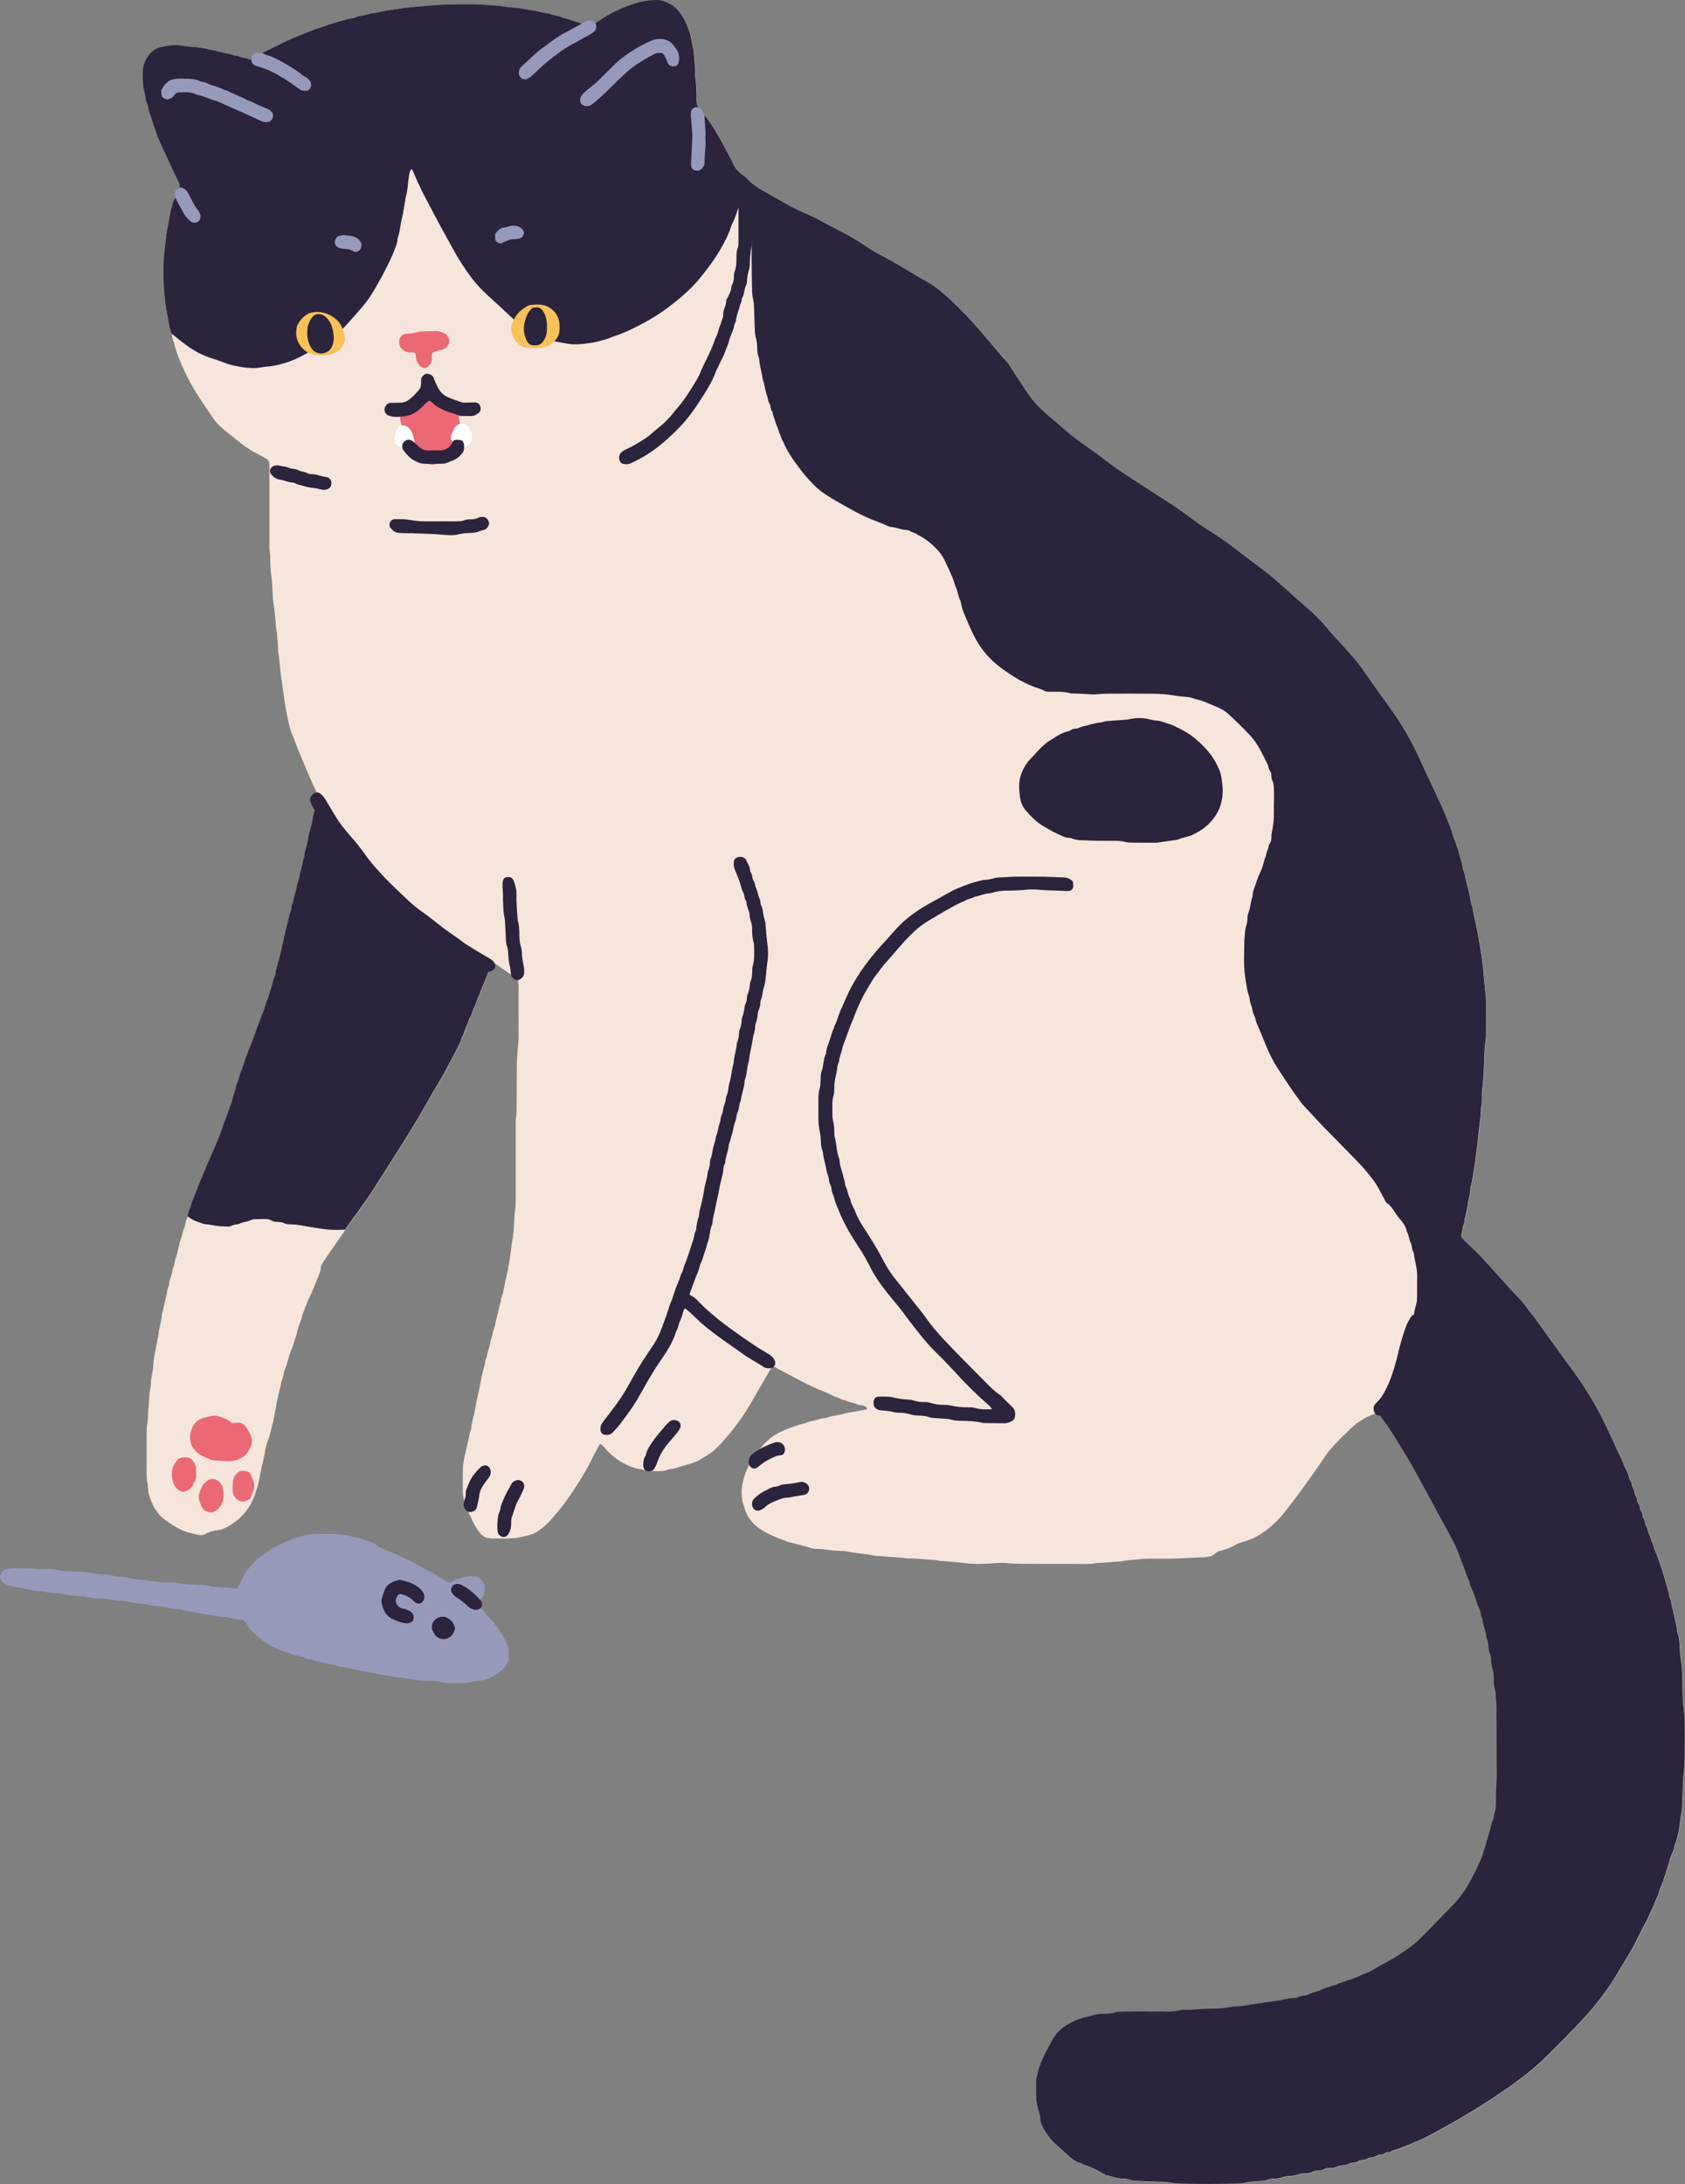<?xml version="1.0" encoding="UTF-8"?><svg id="_レイヤー_2" xmlns="http://www.w3.org/2000/svg" width="26mm" height="33.688mm" viewBox="0 0 73.701 95.492"><rect x="0" y="0" width="73.701" height="95.492" fill="#808080" stroke="none"/><defs><style>.cls-1{fill:#9699ba;}.cls-2{fill:#2c233d;}.cls-3{fill:#fff;}.cls-4{fill:#f6e5db;}.cls-5{fill:#f9c158;}.cls-6{fill:#eb6875;}</style></defs><g id="_レイヤー_1-2"><path class="cls-1" d="M19.93,73.587c.28.002.533.003.781-.072.072-.022.153-.015.229-.024.444-.054.817-.248,1.119-.576.124-.135.195-.293.192-.48-.001-.085,0-.169,0-.254,0-.07-.011-.138-.037-.204-.12-.3-.277-.578-.47-.84-.229-.311-.484-.595-.765-.859-.129-.121-.128-.133-.021-.262.054-.065.098-.137.148-.205.084-.114.094-.236.1-.37.007-.16-.047-.282-.16-.389-.07-.066-.146-.107-.242-.122-.226-.037-.449-.009-.66.063-.127.043-.266.066-.376.166-.068.063-.165.032-.238-.017-.128-.085-.258-.165-.391-.242-.258-.15-.518-.297-.782-.438-.262-.14-.529-.272-.796-.399-.22-.105-.443-.208-.675-.29-.134-.047-.271-.099-.385-.199-.079-.07-.168-.137-.284-.144-.157-.104-.355-.097-.516-.191-.013-.008-.029-.015-.043-.015-.22.003-.416-.11-.63-.13-.207-.019-.415-.026-.623-.028-.277-.002-.554-.011-.831.018-.13.014-.262.019-.379.087-.02.011-.043.02-.065.022-.226.023-.419.135-.626.214-.194.074-.377.165-.557.266-.149.083-.274.198-.416.288-.171.109-.315.244-.455.386-.24.244-.432.518-.558.837-.017.042-.046.079-.069.119-.098.166-.098.164-.284.133-.076-.013-.153-.017-.23-.022-.2-.013-.399-.025-.599-.038-.031-.002-.062-.005-.091-.015-.2-.07-.409-.061-.616-.073-.291-.017-.583-.027-.873-.077-.158-.028-.322-.026-.483-.028-.27-.004-.538-.027-.802-.08-.129-.026-.258-.041-.389-.045-.099-.003-.201-.013-.296-.04-.217-.061-.44-.072-.661-.098-.046-.006-.096.003-.137-.013-.28-.108-.581-.055-.867-.115-.075-.016-.151-.025-.227-.037-.053-.009-.106-.023-.159-.026-.284-.016-.568-.031-.853-.044-.1-.004-.2-.002-.298-.031-.149-.044-.302-.054-.457-.055-.2,0-.403.014-.6-.01-.308-.038-.615-.025-.923-.028-.092,0-.183.016-.275.025-.157.015-.244.12-.309.248-.029.057-.031.122-.004.18.064.138.162.246.316.278.114.023.223.062.335.086.232.05.467.083.699.14.148.036.305.032.459.046.038.004.079.003.114.015.17.059.346.069.523.079.154.009.307.026.455.071.051.016.106.02.159.024.192.016.383.029.575.044.031.002.062.004.091.013.201.065.408.068.617.073.2.004.399.018.594.075.08.023.167.027.251.031.224.009.444.028.661.094.079.024.167.026.251.029.155.004.308.024.456.066.105.03.211.044.319.044.148,0,.291.021.432.067.118.039.239.057.364.057.069,0,.142-.002.206.02.184.062.372.09.565.105.083.007.166.034.246.058.089.027.178.049.272.048.132-.002.261.023.386.061.104.032.21.049.318.049.171,0,.338.023.499.081.104.037.211.043.319.041.111-.002.191.044.251.135.038.057.088.108.122.167.109.191.274.334.439.47.26.215.545.395.861.524.219.09.447.155.668.237.187.069.395.066.569.176.036.023.089.018.135.026.084.013.167.027.244.067.062.033.13.047.2.051.023.001.048-.001.069.006.233.081.48.101.716.17.037.011.073.035.11.035.273-.002.522.117.789.154.242.033.477.115.726.116.186.084.392.075.584.123.278.069.561.089.843.12.092.01.181.032.272.05.127.026.259.035.389.042.2.012.4.016.6.025.038.002.078.003.114.015.246.082.5.078.729.071"/><path class="cls-2" d="M16.683,70.019c.05.321.165.614.492.771.173.083.354.143.544.179.107.02.197-.014.288-.057.019-.009.037-.028.049-.047.08-.126.033-.333-.095-.405-.107-.06-.211-.124-.34-.13-.107-.005-.182-.084-.246-.159-.1-.117-.074-.34.044-.442.051-.044.114-.039.175-.023.174.047.327.131.46.252.034.031.066.066.102.094.134.106.315.057.378-.103.042-.107.037-.215-.021-.312-.043-.072-.097-.141-.16-.195-.227-.195-.503-.289-.788-.358-.037-.009-.078-.015-.114-.007-.27.061-.518.158-.63.441-.048.121-.084.248-.121.373-.011.036-.01.076-.017.127"/><path class="cls-2" d="M21.079,70.131c.006-.065-.02-.126-.071-.179-.198-.204-.394-.408-.643-.554-.1-.059-.193-.125-.31-.144-.141-.023-.266.048-.313.177-.023.061-.017.118.011.178.048.103.13.177.22.23.182.105.334.244.486.385.075.07.158.119.257.147.071.02.135.016.202-.009.12-.044.158-.096.161-.231"/><path class="cls-2" d="M19.36,70.683c-.219,0-.416.157-.462.37-.003.015-.003.031-.006.046-.025.143.069.249.127.361.044.084.13.139.231.176.229.085.516-.043.584-.261.014-.043.043-.082.058-.125.01-.028.019-.065.009-.089-.061-.137-.096-.287-.247-.372-.17-.095-.164-.106-.293-.106"/><path class="cls-4" d="M65.467,76.419c0,.254-.006.509.001.763.017.608-.037,1.215-.037,1.823,0,.053-.006.109-.023.159-.037.103-.059.207-.07.315-.004.037-.013.079-.033.109-.049.074-.054.158-.075.239-.054.215-.121.426-.183.639-.002.007-.009.013-.01.021-.029.174-.096.337-.147.505-.051.168-.115.329-.192.486-.05.103-.095.208-.143.312-.093.201-.203.393-.309.587-.223.408-.522.757-.849,1.085-.353.354-.694.719-1.045,1.075-.162.164-.326.327-.503.474-.188.156-.393.292-.597.428-.409.273-.851.487-1.275.732-.092.053-.193.094-.292.134-.241.096-.472.221-.728.276-.145.091-.323.094-.473.179-.099.056-.227.044-.322.119-.17.02-.319.109-.476.167-.157.058-.326.085-.473.172-.038.023-.087.034-.132.036-.117.006-.226.031-.332.085-.045.023-.105.025-.158.027-.186.005-.367.036-.546.087-.007.002-.015.004-.023.005-.334.048-.669.095-1.003.143-.145.021-.29.039-.433.066-.152.028-.302.058-.458.056-.116-.002-.229.016-.343.039-.257.052-.519.072-.781.068-.401-.005-.798.059-1.199.042-.053-.002-.108.008-.16.021-.188.047-.379.061-.573.06-.477-.003-.955-.004-1.432-.003-.208,0-.416.004-.624.008-.054,0-.111-.003-.16.015-.245.089-.502.068-.753.091-.116.011-.229.023-.338.066-.043.017-.087.033-.132.041-.329.056-.631.179-.919.344-.294.169-.52.402-.683.698-.107.195-.214.39-.313.588-.068.136-.125.277-.186.417-.08.184-.119.38-.17.572-.016.059-.031.121-.031.181-.002.277-.012.555.007.831.012.174.061.348.11.517.035.119.065.238.072.361.009.176.092.323.177.468.066.112.145.217.223.322.115.156.26.282.404.408.128.111.252.226.375.343.112.107.232.2.364.282.113.07.252.072.358.154.327.093.62.261.918.418.027.014.052.042.08.045.237.026.454.15.698.142.101-.003.2.007.295.046.094.038.194.049.294.053.408.016.815.036,1.223.046.148.004.289.042.435.053.092.007.184.023.276.024.863.013,1.725.015,2.587-.003.054-.001.11,0,.16-.016.209-.062.425-.072.64-.088.054-.004.107-.014.161-.013.173.003.325-.098.496-.099.163-.001.323-.014.475-.078.035-.015.075-.019.113-.023.214-.025.429-.036.634-.116.041-.016.091-.015.137-.015.14-.001.276-.009.403-.079.045-.025.104-.03.157-.034.131-.01.259-.027.378-.093.061-.034.135-.029.204-.029.109,0,.213-.017.314-.065.054-.026.117-.04.178-.046.131-.013.261-.023.376-.096.025-.015.059-.019.089-.02.11-.004.213-.022.307-.085.025-.016.057-.025.087-.028.115-.014.229-.025.326-.1.017-.013.044-.017.066-.017.119,0,.225-.038.327-.097.038-.022.088-.025.134-.03.062-.007.125-.011.176-.049.058-.044.122-.062.194-.064.023,0,.05,0,.068-.012.137-.09.304-.101.449-.172.123-.059.258-.092.383-.15.215-.099.442-.174.652-.281.387-.198.767-.411,1.149-.621.275-.151.54-.32.811-.477.365-.212.718-.441,1.069-.673.384-.254.764-.516,1.131-.793.404-.305.798-.625,1.159-.983.574-.568,1.147-1.137,1.691-1.733.446-.488.855-1.007,1.216-1.562.179-.276.337-.565.509-.845.207-.339.42-.675.586-1.038.124-.27.276-.528.409-.794.095-.192.175-.391.27-.583.075-.15.111-.317.202-.46.016-.025.02-.058.028-.087.046-.169.12-.328.178-.492.01-.029.035-.054.039-.083.013-.124.084-.232.109-.347.038-.173.121-.33.154-.505.029-.156.104-.304.164-.453.023-.057.049-.113.053-.175.004-.063.021-.121.053-.175.008-.013.017-.027.021-.041.052-.208.119-.415.149-.626.034-.243.049-.489.101-.73.014-.067.019-.137.022-.207.012-.277.024-.554.032-.831.006-.192.008-.383.032-.575.035-.274.047-.552.052-.828.008-.454.002-.909.002-1.363,0-.308-.037-.614-.076-.919-.004-.03-.008-.061-.008-.092-.009-.362-.019-.723-.024-1.085-.004-.247-.02-.49-.064-.735-.039-.211-.045-.428-.056-.643-.008-.155-.012-.307-.069-.454-.019-.05-.032-.104-.036-.157-.012-.17-.068-.331-.096-.497-.04-.228-.108-.448-.15-.674-.017-.091-.03-.182-.073-.266-.01-.02-.02-.043-.022-.065-.014-.162-.068-.314-.114-.469-.037-.125-.071-.251-.105-.375-.043-.156-.093-.308-.146-.459-.062-.18-.124-.36-.188-.54-.056-.158-.149-.304-.167-.475-.099-.141-.098-.321-.185-.467-.023-.038-.027-.087-.04-.131-.013-.044-.017-.095-.043-.129-.049-.065-.063-.138-.078-.214-.009-.045-.017-.094-.043-.13-.043-.059-.063-.122-.068-.192-.004-.055-.021-.106-.053-.151-.037-.051-.06-.107-.065-.17-.005-.063-.024-.121-.06-.173-.031-.045-.052-.095-.053-.15-.002-.064-.034-.116-.064-.171-.025-.046-.046-.099-.053-.151-.009-.071-.03-.133-.069-.193-.02-.031-.035-.07-.039-.107-.009-.086-.025-.167-.083-.235-.014-.017-.021-.041-.026-.063-.044-.195-.132-.371-.218-.549-.046-.096-.078-.199-.121-.297-.07-.161-.159-.312-.226-.472-.116-.274-.249-.54-.373-.809-.163-.355-.337-.705-.53-1.045-.2-.353-.415-.696-.639-1.034-.211-.32-.438-.629-.668-.936-.171-.227-.331-.462-.497-.692-.252-.348-.513-.69-.755-1.044-.17-.248-.369-.472-.547-.713-.109-.148-.232-.287-.361-.419-.34-.346-.652-.717-.979-1.073-.343-.374-.678-.756-1.05-1.103-.084-.079-.17-.156-.252-.236-.044-.043-.082-.091-.12-.139-.025-.031-.036-.067-.024-.107.045-.155.05-.32.113-.471.009-.021.018-.044.019-.066.017-.239.104-.465.136-.701.015-.114.037-.228.062-.341.03-.136.061-.27.066-.41.001-.031.004-.062.012-.092.089-.336.126-.681.184-1.022.036-.212.054-.427.084-.64.026-.183.05-.365.065-.55.023-.276.065-.55.097-.825.008-.069.013-.138.015-.207.004-.123.01-.245.034-.367.018-.089.014-.184.015-.276.003-.185-.009-.37.038-.552.002-.007.002-.015.002-.023.022-.384.053-.768.062-1.152.007-.278.023-.553.059-.828.013-.099.017-.2.018-.299.002-.462.001-.924.003-1.386,0-.162-.023-.322-.04-.483-.032-.291-.052-.582-.082-.873-.02-.199-.042-.398-.072-.595-.053-.35-.108-.699-.172-1.047-.048-.265-.111-.526-.168-.789-.011-.053-.023-.105-.033-.158-.01-.053-.009-.109-.028-.159-.09-.239-.101-.496-.172-.741-.066-.228-.11-.463-.165-.695-.014-.06-.033-.118-.051-.177-.011-.037-.034-.072-.038-.109-.018-.209-.103-.401-.148-.603-.036-.164-.096-.324-.151-.484-.054-.16-.129-.314-.169-.477-.037-.151-.099-.291-.156-.432-.128-.32-.252-.642-.41-.95-.095-.184-.17-.378-.257-.565-.1-.215-.205-.428-.306-.643-.094-.201-.184-.404-.278-.605-.084-.181-.167-.363-.258-.54-.206-.403-.432-.796-.678-1.175-.117-.18-.243-.355-.367-.53-.315-.445-.636-.887-.947-1.335-.171-.246-.342-.492-.533-.724-.127-.154-.258-.306-.392-.454-.2-.223-.405-.443-.606-.665-.083-.091-.163-.184-.241-.279-.294-.358-.62-.682-.974-.982-.323-.273-.632-.562-.948-.843-.167-.148-.338-.291-.504-.44-.206-.186-.438-.337-.657-.506-.346-.268-.696-.532-1.044-.797-.379-.288-.778-.547-1.179-.804-.278-.179-.548-.37-.811-.57-.35-.265-.715-.505-1.083-.743-.51-.328-1.023-.653-1.529-.986-.366-.241-.725-.49-1.071-.76-.327-.255-.675-.482-1.009-.728-.297-.218-.587-.447-.86-.695-.136-.124-.278-.243-.42-.36-.292-.24-.57-.493-.812-.783-.122-.147-.23-.307-.337-.466-.095-.14-.175-.289-.274-.426-.153-.212-.291-.433-.43-.654-.041-.065-.087-.127-.141-.181-.131-.13-.248-.273-.365-.416-.166-.202-.339-.398-.509-.596-.196-.227-.388-.458-.59-.68-.352-.387-.723-.757-1.108-1.11-.306-.28-.637-.529-1.004-.729-.351-.19-.688-.404-1.032-.607-.245-.144-.49-.286-.742-.418-.285-.149-.569-.304-.833-.49-.372-.262-.769-.476-1.173-.682-.314-.16-.626-.326-.933-.499-.108-.061-.223-.104-.333-.152-.386-.17-.768-.348-1.131-.565-.29-.173-.59-.328-.882-.497-.219-.127-.43-.266-.612-.447-.125-.124-.265-.234-.401-.347-.121-.1-.206-.221-.273-.364-.104-.222-.221-.439-.339-.654-.173-.316-.34-.636-.534-.94-.174-.273-.36-.536-.58-.773-.106-.114-.153-.236-.155-.393-.006-.354-.004-.709-.063-1.059-.005-.03-.006-.062-.005-.092.017-.324-.037-.645-.056-.967-.003-.061-.013-.123-.028-.182-.036-.15-.064-.301-.091-.452-.024-.135-.065-.269-.115-.397-.09-.228-.176-.458-.325-.658-.135-.182-.292-.342-.492-.447-.176-.092-.361-.169-.569-.166-.208.003-.412.021-.618.063-.319.066-.62.181-.916.303-.303.125-.595.284-.871.466-.128.085-.259.165-.385.252-.093.065-.187.064-.285.025-.207-.082-.422-.14-.63-.214-.173-.062-.357-.09-.525-.169-.061-.029-.134-.032-.201-.049-.074-.019-.148-.039-.222-.06-.03-.008-.058-.026-.088-.029-.247-.017-.479-.113-.725-.14-.16-.018-.318-.055-.477-.082-.053-.009-.106-.02-.16-.023-.276-.017-.551-.049-.825-.09-.129-.019-.261-.014-.391-.027-.492-.047-.985-.044-1.477-.035-.385.007-.771.017-1.153.055-.359.036-.722.051-1.078.103-.373.055-.749.09-1.116.183-.067.017-.136.03-.204.036-.093.008-.182.026-.271.053-.081.024-.163.043-.246.058-.113.021-.229.031-.334.086-.013.007-.029.013-.044.014-.178.013-.344.077-.514.121-.23.06-.457.128-.68.211-.165.061-.337.105-.503.164-.144.052-.285.114-.427.172-.128.052-.255.104-.384.154-.308.12-.602.27-.899.412-.111.053-.218.114-.33.165-.218.1-.429.209-.607.371-.065.059-.133.073-.212.045-.167-.059-.346-.072-.51-.144-.061-.027-.139-.014-.203-.037-.203-.075-.419-.096-.625-.154-.112-.031-.221-.064-.337-.077-.053-.006-.107-.017-.158-.032-.216-.062-.439-.082-.661-.101-.177-.015-.352-.035-.527-.063-.232-.038-.46-.012-.688.03-.045.008-.089.024-.135.031-.262.036-.452.187-.602.391-.149.203-.228.436-.236.688-.01.293-.005.585.067.872.024.097.035.197.052.296.008.045.007.096.027.135.092.181.099.386.175.573.051.126.083.262.126.393.099.299.199.596.334.881.167.354.326.712.49,1.066.097.209.197.416.3.622.056.112.054.217,0,.33-.093.193-.177.391-.264.587-.012.028-.017.059-.025.089-.004.015-.002.031-.007.046-.094.318-.124.649-.199.971-.036.157-.046.319-.067.479-.041.313-.082.624-.099.94-.029.517-.008,1.032.045,1.545.026.252.051.508.106.753.061.27.084.548.173.811.017.051.03.104.036.157.011.092.029.182.072.266.017.034.027.072.034.11.061.32.197.612.322.909.228.539.514,1.046.835,1.534.178.269.361.535.546.799.165.235.374.427.599.603.163.128.328.255.487.388.314.263.66.474,1.027.652.062.03.119.071.181.101.111.054.152.146.153.262,0,.062,0,.123,0,.185,0,1.086,0,2.172,0,3.258,0,.146-.004.293.027.437.01.045.009.092.009.138.004.316.012.629.058.944.039.265.038.537.055.806.005.077.006.154.019.23.058.342.09.686.111,1.032.006.107.039.212.049.319.022.238.036.476.053.714.004.054-.001.109.008.161.067.364.072.736.131,1.099.069.425.108.855.185,1.279.047.257.098.514.155.768.039.178.095.355.172.524.063.139.107.287.164.429.097.241.198.482.299.722.089.212.177.424.27.634.096.217.19.436.299.647.051.098.069.192.033.287-.095.254-.081.534-.189.784-.004.258-.104.497-.161.742-.058.246-.077.502-.169.741-.024.064-.028.135-.04.204-.008.045-.004.095-.021.137-.063.151-.066.317-.115.468-.075.227-.087.47-.181.691-.015.034-.015.075-.022.113-.008.045-.007.095-.024.136-.088.207-.093.437-.18.644-.018.042-.02.09-.028.135-.007.038-.002.08-.017.114-.094.205-.108.432-.176.645-.049.153-.077.314-.112.471-.056.247-.107.495-.166.741-.056.231-.12.46-.181.69-.012.045-.03.088-.035.133-.011.109-.037.212-.085.31-.017.034-.025.073-.034.11-.059.238-.133.47-.213.703-.05.144-.111.285-.149.435-.034.133-.093.26-.144.388-.118.299-.229.601-.334.905-.09.26-.206.511-.301.77-.096.258-.17.525-.275.779-.068.165-.092.342-.167.502-.013.028-.03.057-.032.086-.014.195-.12.363-.15.555-.021.135-.086.261-.129.393-.084.262-.191.518-.286.777-.055.151-.105.305-.158.457-.036.101-.088.195-.127.296-.085.221-.188.436-.282.654-.097.225-.192.451-.286.678-.097.234-.202.464-.287.703-.097.275-.235.534-.298.821-.102.158-.083.357-.181.518-.023.037-.025.088-.032.134-.014.092-.028.182-.078.264-.016.026-.028.057-.031.086-.012.124-.058.236-.097.353-.066.195-.102.4-.152.601-.013.052-.022.106-.043.155-.036.086-.057.176-.072.267-.013.076-.024.152-.062.221-.011.02-.024.042-.026.064-.017.217-.123.412-.151.626-.004.03-.005.063-.017.09-.06.136-.077.281-.106.424-.054.264-.12.524-.181.787-.004.015-.011.03-.011.045-.012.302-.135.585-.152.886-.003.046-.016.091-.026.136-.007.03-.02.059-.023.089-.047.381-.174.749-.183,1.136-.002.099-.021.199-.038.297-.032.182-.07.363-.064.549,0,.023.002.047-.004.069-.091.322-.058.658-.107.985-.011.076-.008.154-.011.231-.006.146-.013.291-.04.436-.02.105-.021.214-.022.322-.002.639-.001,1.279-.002,1.918,0,.1.007.2.032.298.015.059.028.122.026.182-.009.23.065.444.15.648.127.307.308.586.579.791.232.176.476.332.742.459.226.108.466.147.702.206.136.034.271.014.4-.061.141-.082.304-.113.463-.135.27-.036.494-.168.707-.318.386-.271.682-.622.865-1.058.065-.154.117-.315.167-.476.09-.288.128-.586.192-.878.056-.255.126-.507.164-.767.023-.158.071-.316.131-.464.078-.195.109-.401.167-.6.069-.236.11-.48.15-.723.048-.296.113-.589.188-.879.015-.06.034-.119.043-.179.013-.092.034-.181.069-.267.023-.056.031-.119.045-.178.012-.052.017-.108.037-.157.089-.221.152-.45.218-.678.047-.161.125-.314.17-.476.053-.192.14-.372.176-.571.032-.179.109-.35.168-.524.007-.022.027-.042.028-.063.006-.182.133-.326.155-.502.083-.113.098-.254.163-.377.107-.203.196-.416.278-.63.047-.121.103-.239.149-.36.042-.109.081-.214.09-.33.011-.147.107-.254.179-.367.174-.271.364-.533.547-.798.157-.227.311-.456.469-.682.137-.195.279-.385.416-.579.226-.32.458-.636.673-.964.295-.449.575-.908.863-1.362.148-.233.301-.464.447-.698.214-.345.424-.694.636-1.04.328-.536.617-1.095.946-1.632.216-.353.403-.723.6-1.088.112-.208.22-.419.324-.632.053-.11.061-.239.142-.338.06-.246.202-.463.259-.71.095-.116.119-.266.177-.398.057-.131.129-.26.164-.402.027-.112.095-.207.131-.318.079-.239.191-.466.281-.702.063-.164.111-.333.167-.499.01-.029.019-.059.034-.085.032-.056.105-.074.16-.037.089.06.174.126.263.187.177.121.357.241.534.362.044.03.086.065.128.099.07.056.106.132.111.22.004.061.003.123.003.185,0,.732-.003,1.463.002,2.195.002.24-.043.475-.054.713-.006.131-.023.261-.024.392-.005.67-.007,1.34-.009,2.01,0,.131-.002.261-.027.391-.016.082-.012.169-.012.253,0,1.086,0,2.172,0,3.258,0,.216,0,.43-.041.644-.023.12-.016.246-.023.369-.02.315-.035.63-.101.94-.034.157-.034.321-.062.48-.055.318-.087.64-.171.953-.066.244-.103.496-.155.744-.011.052-.03.103-.046.154-.014.044-.037.087-.041.132-.013.139-.066.269-.092.403-.044.227-.127.443-.158.673-.008.06-.032.118-.049.177-.019.066-.043.132-.058.199-.023.105-.04.211-.084.311-.021.048-.027.104-.034.157-.009.069-.026.135-.05.201-.027.072-.049.146-.065.221-.021.098-.033.197-.079.289-.01.02-.019.043-.021.066-.012.163-.071.314-.109.471-.057.239-.097.482-.147.723-.064.309-.14.615-.191.926-.044.266-.139.52-.164.79-.003.038-.007.079-.023.113-.054.122-.066.252-.093.38-.056.263-.125.524-.182.786-.041.188-.071.379-.074.571-.005.308,0,.616-.003.924-.002.148.027.292.056.434.022.111.07.219.117.323.112.251.224.503.35.747.063.122.15.232.233.343.132.175.328.236.53.236.361,0,.722.02,1.084-.028.208-.028.406-.085.606-.139.125-.034.237-.104.347-.177.254-.167.457-.388.655-.613.315-.358.601-.739.862-1.139.281-.43.558-.862.783-1.326.106-.22.224-.436.34-.651.037-.069.067-.07.125-.015.05.047.101.095.145.148.26.313.577.555.944.722.165.075.335.155.523.173.038.004.077.011.113.023.246.079.499.085.754.079.139-.003.277-.014.408-.067.021-.009.044-.019.066-.02.219-.009.42-.095.625-.155.227-.067.462-.12.671-.236.174-.097.343-.205.507-.318.204-.14.37-.324.534-.507.453-.504.859-1.044,1.2-1.631.304-.525.609-1.049.913-1.574.047-.08.064-.091.145-.049.211.109.418.226.628.336.347.181.69.368,1.045.536.312.148.642.253.945.421.16.03.292.14.455.159.166.106.369.099.544.183.061.029.134.032.203.043.07.011.136.031.19.077.016.014.028.037.033.057.006.028-.02.037-.04.048-.007.003-.014.006-.022.007-.265.048-.529.096-.794.144-.023.004-.047,0-.069.008-.248.087-.513.1-.763.177-.059.018-.119.032-.18.041-.092.012-.181.033-.27.062-.073.024-.148.044-.223.058-.091.018-.182.03-.265.076-.033.018-.072.026-.11.034-.273.061-.678.212-.934.321-.515.22-.892.59-1.193,1.049-.063.096-.12.197-.186.291-.21.302-.332.642-.398.998-.052.28-.044.566.031.847.062.232.137.454.275.655.106.155.231.288.382.396.263.188.549.332.849.453.142.057.291.098.429.165.021.01.042.023.064.025.169.019.328.079.492.121.133.034.267.055.398.108.125.05.271.058.408.063.177.007.352.028.528.053.144.021.291.022.437.033.1.007.203.003.299.026.368.088.748.087,1.117.168.119.026.245.025.367.037.352.035.707.034,1.058.088.053.008.108.012.161.011.347-.01.69.051,1.036.058.114.002.228.036.343.047.337.032.676.046,1.011.093.423.059.845.045,1.267.014.224-.016.447-.027.669-.007.185.016.369.026.553.027.94.004,1.879.006,2.819.008.162,0,.324-.001.482-.04.03-.007.061-.012.092-.011.301.008.598-.048.898-.058.038-.001.078,0,.115-.008.286-.065.581-.056.87-.101.068-.011.138-.009.207-.009.308-.003.616-.01.924-.005.54.008,1.076-.054,1.615-.061.053,0,.107-.016.16-.02.128-.011.239-.056.328-.15.061-.064.136-.09.221-.112.237-.062.47-.14.68-.272.06-.037.122-.06.19-.079.327-.089.638-.213.924-.399.457-.298.831-.68,1.154-1.116.123-.166.253-.329.378-.494.228-.3.443-.609.662-.915.197-.275.393-.55.579-.832.213-.324.481-.598.753-.87.109-.109.222-.213.331-.321.237-.234.506-.424.804-.572.103-.051.212-.089.322-.125.091-.03.153.002.214.087.142.2.292.395.428.599.169.256.328.518.488.78.148.241.295.484.437.729.13.225.253.455.379.683.107.194.215.387.321.582.161.296.319.594.479.89.171.316.34.633.515.947.122.22.24.442.337.675.085.205.151.417.238.619.109.253.169.524.297.769.017.155.099.29.154.43.064.163.121.331.173.496.057.181.176.344.17.543.09.149.083.324.134.481.048.147.101.288.1.444.085.193.104.399.122.606.003.038.018.075.033.11.05.115.072.235.069.36-.002.117.016.229.056.34.051.14.052.287.053.434.001.178.015.354.066.525.009.029.015.06.017.091.014.222.035.445.037.668.005.578.002,1.155.002,1.733h.002Z"/><path class="cls-2" d="M8.201,53.183c.034-.123.047-.254.118-.364.063-.286.201-.546.298-.821.084-.238.189-.469.287-.703.094-.226.189-.452.286-.678.094-.218.197-.432.282-.654.039-.101.091-.195.127-.296.054-.152.103-.305.158-.457.095-.259.202-.515.286-.777.042-.132.108-.258.129-.393.03-.192.136-.361.15-.555.002-.029.019-.058.032-.086.076-.161.099-.337.167-.502.105-.254.179-.521.275-.78.096-.258.212-.509.301-.77.105-.304.216-.606.334-.905.05-.128.11-.254.144-.388.038-.149.1-.291.149-.435.08-.232.154-.465.213-.703.009-.037.017-.076.034-.11.048-.098.074-.201.085-.31.005-.045.023-.089.035-.133.061-.23.125-.459.181-.691.06-.246.11-.494.166-.741.036-.157.063-.318.112-.471.068-.213.082-.439.176-.645.015-.033.011-.076.017-.114.008-.045.01-.094.028-.135.087-.207.092-.437.18-.644.018-.041.016-.091.024-.136.007-.038.007-.079.022-.113.094-.221.107-.463.181-.691.049-.151.053-.317.115-.468.017-.041.013-.091.021-.137.012-.068.016-.14.04-.204.092-.239.111-.495.169-.741.057-.246.157-.485.161-.742.058-.135.081-.278.104-.422.014.011.028.021.041.033.18.172.307.381.428.596.121.214.243.427.411.609.23.25.421.528.617.804.16.225.311.459.505.657.243.246.489.49.742.724.243.224.501.431.745.653.279.255.586.468.919.646.148.08.293.167.434.26.372.243.734.502,1.114.732.423.257.803.564,1.164.901.163.152.325.305.5.445-.043.133-.084.266-.134.396-.09.235-.202.463-.281.701-.037.111-.104.206-.131.318-.035.142-.107.27-.164.402-.057.132-.082.282-.177.398-.057.247-.2.464-.259.71-.081.099-.089.228-.142.338-.104.213-.211.424-.323.632-.196.365-.384.735-.6,1.088-.329.536-.617,1.095-.946,1.632-.212.347-.422.695-.637,1.04-.146.235-.299.465-.447.698-.288.454-.569.912-.863,1.362-.215.327-.447.644-.673.964-.137.194-.28.385-.416.579-.041.059-.082.119-.123.178-.267.006-.534.014-.798-.014-.296-.032-.593-.082-.888-.134-.228-.041-.453-.084-.685-.087-.092-.001-.187,0-.272-.042-.1-.049-.204-.066-.313-.066-.086,0-.172-.007-.246-.053-.097-.06-.202-.073-.31-.073-.146,0-.292.004-.438.007-.063.001-.122.017-.178.045-.165.083-.362.071-.522.171-.012.007-.03.006-.045.007-.101.006-.197.028-.289.072-.034.016-.074.029-.111.028-.184-.007-.37-.006-.552-.033-.144-.021-.286-.061-.433-.066-.038-.001-.079-.004-.113-.018-.178-.071-.367-.113-.531-.218-.058-.037-.114-.075-.168-.114"/><path class="cls-2" d="M24.002,14.847c-.231-.084-.463-.167-.676-.286-.396-.223-.758-.496-1.087-.812-.227-.219-.459-.433-.695-.642-.347-.306-.674-.63-.951-1.003-.302-.408-.573-.834-.813-1.282-.191-.358-.397-.709-.587-1.068-.193-.366-.387-.732-.581-1.098-.209-.393-.392-.798-.563-1.208-.008-.018-.029-.041-.046-.043-.015-.002-.041.019-.049.036-.045.091-.057.191-.072.29-.045.304-.051.614-.141.911-.004.015-.004.03-.007.046-.051.288-.087.579-.156.862-.072.291-.083.596-.19.879-.002.189-.082.361-.147.531-.112.293-.254.575-.396.855-.128.253-.269.5-.41.747-.172.3-.359.591-.585.854-.211.245-.428.484-.641.726-.292.332-.633.604-1.011.832-.21.127-.423.25-.631.38-.54.338-1.117.577-1.753.659-.122.016-.246.022-.366.045-.292.057-.581.037-.872-.009-.267-.042-.531-.1-.781-.197-.179-.069-.361-.134-.542-.191-.371-.117-.709-.291-1.023-.514-.252-.179-.495-.37-.732-.569-.005-.02-.01-.039-.017-.058-.09-.264-.112-.542-.173-.812-.055-.245-.08-.501-.106-.753-.053-.513-.074-1.028-.045-1.545.018-.316.059-.628.099-.94.021-.16.03-.323.067-.48.074-.322.105-.653.199-.971.004-.015.003-.031.007-.046.007-.03.012-.061.025-.089.086-.196.171-.394.264-.587.055-.113.057-.218,0-.33-.103-.206-.203-.414-.3-.622-.165-.355-.324-.712-.49-1.066-.134-.285-.235-.582-.334-.881-.043-.131-.075-.267-.126-.393-.076-.187-.083-.392-.175-.573-.02-.04-.019-.09-.027-.135-.017-.099-.028-.199-.052-.296-.072-.287-.077-.58-.067-.872.009-.252.087-.485.237-.688.15-.204.34-.355.602-.391.045-.006.09-.022.135-.031.228-.042.456-.069.688-.03.174.029.35.048.526.063.222.019.445.039.661.101.052.015.105.026.158.031.116.012.225.045.337.077.206.058.422.079.625.154.064.023.142.01.203.037.164.072.343.085.51.144.08.028.148.014.212-.045.178-.162.39-.272.607-.371.112-.051.219-.112.33-.165.298-.142.592-.292.899-.412.128-.05.256-.102.384-.154.142-.057.282-.12.427-.172.166-.059.338-.103.503-.164.223-.083.45-.151.68-.211.171-.044.336-.108.514-.121.015-.001.03-.007.044-.015.104-.056.22-.065.334-.086.083-.015.166-.034.246-.059.089-.027.178-.045.271-.053.069-.006.137-.019.204-.036.367-.093.743-.128,1.116-.183.357-.053.719-.068,1.078-.103.383-.038.768-.048,1.153-.055.493-.009.986-.012,1.477.035.13.012.262.008.391.027.274.041.549.072.825.09.053.003.107.014.16.023.159.028.317.065.477.082.246.027.477.122.725.14.03.002.058.02.088.028.074.021.148.042.222.06.067.017.14.02.201.049.168.078.352.107.525.169.208.074.424.132.63.214.098.039.192.039.285-.025.126-.088.257-.167.385-.252.276-.182.568-.341.871-.466.296-.122.598-.237.916-.304.206-.043.41-.06.618-.063.208-.003.393.074.569.166.2.104.356.265.492.447.149.2.235.43.325.658.05.128.091.262.115.397.027.152.055.303.091.452.014.06.024.121.028.182.019.322.073.642.056.967-.002.031,0,.062.005.092.059.351.057.706.063,1.059.003.157.05.278.155.393.219.237.405.5.58.773.194.305.361.624.534.94.118.215.236.431.339.654.067.143.151.265.272.364.136.112.276.223.401.347.182.181.393.32.612.447.292.169.592.324.882.497.363.217.744.395,1.131.565.111.049.225.092.333.152.307.173.619.339.933.499.404.206.801.42,1.173.682.264.186.548.341.833.49.252.132.498.273.742.417.344.203.682.416,1.032.607.368.2.699.449,1.005.729.386.353.756.723,1.108,1.11.202.222.394.452.59.68.171.198.343.394.509.596.117.143.233.285.365.416.054.054.101.117.141.181.139.221.278.442.43.654.099.137.179.287.274.426.108.158.215.319.337.466.242.29.52.544.812.783.142.117.284.236.42.36.273.249.563.477.86.695.334.246.682.473,1.009.728.346.27.705.519,1.071.76.507.333,1.019.658,1.529.986.368.237.734.478,1.083.743.263.2.534.391.811.57.4.258.8.516,1.179.804.349.265.698.53,1.044.798.219.169.451.321.657.506.166.149.337.292.504.44.316.281.626.57.948.843.354.3.679.624.974.982.078.095.159.188.241.279.201.222.406.442.607.665.133.149.265.3.392.454.191.232.362.478.533.724.311.448.631.89.947,1.335.124.176.25.35.367.53.246.38.472.772.678,1.175.091.178.174.359.258.54.094.201.184.404.278.605.101.215.206.428.306.643.088.188.163.382.257.565.158.307.282.63.41.95.056.141.119.281.156.432.04.163.114.317.169.477.055.16.114.319.151.484.044.202.13.394.148.603.003.037.026.072.038.109.018.059.037.117.051.177.055.232.099.467.165.695.071.244.081.501.171.741.019.049.018.106.028.159.01.053.021.106.033.158.056.263.119.525.168.789.064.348.119.698.172,1.047.03.197.052.396.072.595.029.291.05.583.082.873.018.161.041.321.04.483-.002.462,0,.924-.003,1.386,0,.1-.005.201-.018.299-.037.275-.052.551-.059.828-.009.384-.041.768-.063,1.152,0,.008,0,.016-.002.023-.047.182-.034.367-.038.552-.002.092.003.187-.015.276-.025.122-.031.244-.034.367-.002.069-.007.138-.015.207-.033.275-.075.549-.097.825-.015.184-.039.367-.065.55-.03.213-.048.428-.084.64-.058.341-.096.686-.184,1.022-.008.029-.011.061-.012.092-.005.139-.036.274-.066.41-.025.113-.046.226-.062.341-.032.236-.118.462-.136.701-.002.023-.01.045-.019.066-.063.151-.068.316-.113.471-.012.041-.001.077.024.107.039.047.077.096.12.139.082.081.168.158.252.236.372.346.706.729,1.05,1.103.328.357.639.728.979,1.073.129.131.252.271.361.419.178.241.377.465.547.713.242.355.503.696.755,1.044.166.23.326.465.497.692.231.307.457.616.668.936.224.338.439.681.639,1.034.193.341.367.69.53,1.045.124.27.257.535.373.809.067.16.156.312.226.472.043.098.075.201.121.297.086.179.174.355.218.549.005.022.012.047.026.064.058.068.073.149.083.235.004.037.019.076.039.107.039.06.059.122.069.193.007.052.028.104.053.151.03.055.062.106.063.171.002.056.022.105.053.15.036.052.055.11.06.173.005.063.028.119.065.17.032.045.049.096.053.151.005.071.025.133.068.192.025.035.034.085.043.13.015.076.03.149.078.214.026.034.03.086.043.129.013.044.017.093.04.131.088.146.087.326.185.467.018.171.111.317.167.475.064.179.126.36.188.54.052.152.103.304.146.459.034.125.069.251.106.375.046.155.099.307.114.469.002.022.012.045.022.065.043.084.056.175.073.266.041.226.11.446.15.674.029.165.084.327.096.497.004.053.017.107.036.157.057.147.061.3.069.454.011.215.017.432.056.643.045.244.06.488.064.735.006.362.016.723.024,1.085,0,.031.005.061.008.092.039.305.076.61.076.919,0,.454.006.909-.002,1.363-.005.276-.017.555-.052.828-.025.192-.027.383-.032.575-.008.277-.02.554-.032.83-.003.069-.007.139-.022.207-.052.241-.068.487-.101.73-.029.211-.097.418-.149.626-.004.015-.013.028-.021.041-.032.054-.048.113-.053.175-.004.063-.03.118-.053.175-.06.149-.134.297-.164.453-.033.175-.116.332-.154.505-.025.116-.096.223-.109.347-.003.029-.028.054-.039.083-.059.164-.132.324-.178.492-.008.03-.012.062-.028.087-.091.143-.127.31-.202.46-.095.192-.175.391-.27.583-.133.267-.285.524-.409.794-.167.363-.379.699-.586,1.038-.172.281-.33.569-.509.845-.36.555-.77,1.073-1.215,1.562-.544.596-1.117,1.165-1.691,1.733-.361.358-.755.678-1.159.983-.367.277-.747.539-1.131.793-.351.232-.705.461-1.069.673-.271.158-.536.326-.812.477-.382.21-.761.423-1.149.621-.21.108-.437.182-.652.281-.125.058-.26.09-.383.15-.145.07-.312.081-.449.172-.018.012-.045.012-.068.012-.071.002-.135.02-.194.064-.051.038-.114.042-.176.049-.045.005-.096.008-.134.03-.102.06-.208.097-.327.097-.022,0-.049.004-.066.017-.097.075-.211.086-.326.1-.03.004-.062.012-.087.028-.094.063-.198.081-.307.085-.03,0-.065.005-.089.021-.116.072-.246.082-.376.095-.06.006-.123.02-.178.046-.101.048-.205.065-.314.065-.069,0-.142-.005-.204.029-.119.066-.246.082-.378.092-.053.004-.112.01-.157.034-.128.069-.264.077-.403.079-.046,0-.096,0-.137.015-.204.08-.42.091-.634.116-.038.004-.078.008-.113.023-.153.064-.312.077-.475.078-.171.001-.323.102-.496.099-.054-.001-.107.009-.161.013-.215.016-.43.026-.64.088-.051.015-.107.014-.16.016-.863.018-1.725.017-2.588.003-.092-.001-.184-.017-.276-.024-.146-.012-.287-.05-.435-.053-.408-.01-.815-.03-1.223-.046-.101-.004-.2-.015-.294-.053-.095-.038-.194-.049-.295-.045-.244.008-.461-.116-.698-.142-.028-.003-.053-.03-.08-.045-.298-.157-.591-.325-.918-.418-.105-.083-.245-.084-.357-.154-.132-.082-.252-.175-.364-.282-.122-.117-.247-.231-.375-.343-.145-.126-.29-.252-.404-.408-.077-.105-.157-.209-.223-.322-.084-.145-.168-.292-.177-.468-.006-.123-.037-.242-.072-.361-.049-.169-.098-.343-.11-.517-.019-.276-.009-.554-.007-.831,0-.061.015-.122.031-.181.051-.192.09-.389.17-.572.061-.139.118-.281.186-.417.1-.198.206-.393.313-.588.163-.296.389-.53.683-.698.288-.165.59-.289.919-.344.045-.008.089-.024.132-.041.109-.042.223-.055.338-.066.252-.023.509-.002.753-.091.049-.018.107-.014.16-.015.208-.004.416-.008.624-.008.478,0,.955,0,1.433.004.193.001.384-.013.573-.06.052-.013.107-.023.16-.021.401.016.799-.047,1.199-.042.262.003.524-.017.781-.068.114-.023.227-.041.343-.039.155.003.306-.027.458-.055.143-.027.289-.045.433-.066.334-.048.669-.096,1.003-.144.008-.001.015-.003.023-.005.178-.051.36-.082.546-.087.053-.001.113-.003.158-.026.106-.055.215-.08.332-.085.045-.002.094-.014.132-.036.147-.087.316-.114.473-.172.157-.058.305-.146.476-.167.095-.074.223-.063.322-.119.15-.084.327-.088.473-.179.257-.055.487-.18.729-.276.099-.039.2-.081.292-.134.424-.246.866-.459,1.275-.732.204-.136.409-.272.597-.428.177-.147.341-.31.503-.474.351-.356.692-.721,1.045-1.075.327-.328.626-.677.849-1.085.106-.194.216-.386.309-.587.048-.103.092-.209.143-.312.077-.157.141-.318.192-.486.051-.168.118-.33.147-.505.001-.007.008-.013.01-.021.062-.213.129-.424.183-.639.021-.082.025-.166.075-.239.02-.03.029-.072.033-.109.011-.108.033-.212.07-.315.018-.05.023-.106.023-.159,0-.608.054-1.215.037-1.823-.007-.254-.001-.508-.001-.763-.002-.578.002-1.155-.004-1.733-.002-.223-.023-.445-.037-.668-.002-.03-.008-.061-.017-.091-.051-.172-.065-.347-.066-.525-.001-.146-.003-.294-.053-.434-.04-.111-.058-.223-.056-.34.002-.125-.019-.245-.069-.36-.015-.035-.03-.073-.033-.11-.018-.207-.037-.413-.122-.606,0-.156-.052-.297-.1-.444-.051-.156-.044-.332-.134-.481.006-.2-.114-.363-.17-.544-.052-.165-.109-.333-.173-.496-.055-.14-.137-.275-.154-.43-.128-.245-.188-.516-.297-.769-.087-.202-.153-.414-.238-.619-.097-.234-.215-.455-.337-.676-.174-.314-.344-.631-.515-.947-.16-.296-.319-.594-.479-.89-.106-.195-.214-.388-.321-.582-.126-.228-.249-.458-.379-.683-.142-.245-.289-.487-.437-.729-.16-.261-.319-.524-.488-.78-.135-.205-.285-.399-.428-.599-.057-.08-.115-.112-.198-.091.103-.161.206-.321.311-.48.206-.314.374-.65.557-.977.065-.117.127-.243.058-.393-.034-.074-.039-.175.012-.246.084-.117.077-.246.078-.376,0-.069-.012-.144.031-.202.065-.088.098-.192.145-.286.108-.217.268-.41.306-.659.119-.195.088-.437.196-.636.003-.202.068-.392.114-.587.017-.074.021-.153.021-.229.002-.308-.004-.616.003-.924.008-.343-.11-.666-.147-1.001-.002-.022-.014-.044-.025-.064-.036-.07-.051-.145-.063-.221-.009-.053-.014-.111-.04-.156-.087-.156-.078-.346-.177-.496-.032-.215-.157-.382-.289-.539-.109-.13-.208-.267-.298-.409-.071-.112-.153-.212-.26-.289-.046-.033-.082-.068-.102-.121-.033-.086-.088-.161-.13-.242-.115-.225-.231-.454-.383-.654-.208-.275-.43-.543-.673-.79-.447-.455-.887-.917-1.339-1.367-.359-.358-.692-.741-1.042-1.108-.042-.044-.082-.093-.118-.142-.144-.199-.29-.396-.428-.599-.206-.304-.409-.611-.608-.92-.191-.297-.345-.614-.481-.939-.094-.225-.179-.454-.278-.677-.081-.182-.163-.363-.206-.559-.01-.044-.035-.085-.052-.127-.017-.042-.041-.084-.047-.128-.026-.214-.138-.408-.147-.626,0-.022-.013-.044-.021-.066-.09-.271-.127-.554-.169-.833-.046-.31-.054-.628-.046-.945.008-.3-.002-.6.031-.9.015-.138.015-.276.065-.408.036-.094.045-.195.047-.295.002-.101.023-.197.058-.293.082-.224.085-.468.17-.691-.009-.215.101-.401.159-.598.057-.195.147-.384.23-.572.081-.185.1-.385.184-.567.032-.068.024-.154.057-.222.037-.078.064-.155.076-.24.004-.03.011-.065.029-.087.08-.096.087-.209.088-.326,0-.061.008-.123.021-.183.062-.295.092-.592.088-.894-.004-.331.017-.661,0-.992-.006-.132-.007-.261-.07-.382-.036-.07-.038-.148-.042-.226-.004-.07-.012-.139-.061-.194-.037-.042-.049-.094-.06-.148-.009-.045-.02-.091-.04-.131-.105-.212-.208-.425-.321-.632-.118-.215-.248-.423-.416-.605-.329-.356-.677-.692-1.036-1.017-.057-.052-.12-.093-.187-.131-.181-.103-.373-.179-.564-.258-.184-.076-.365-.158-.562-.198-.06-.012-.119-.032-.176-.054-.088-.033-.177-.048-.27-.056-.161-.014-.323-.024-.482-.053-.357-.064-.717-.088-1.079-.091-.655-.005-1.309-.002-1.964,0-.1,0-.2.009-.3.015-.1.006-.2.024-.299.017-.292-.02-.583-.04-.876-.039-.038,0-.077-.009-.114-.018-.196-.048-.395-.063-.596-.06-.116.002-.231,0-.346-.003-.062-.001-.124-.005-.179-.038-.146-.087-.314-.118-.47-.181-.135-.055-.269-.112-.399-.176-.317-.156-.612-.353-.9-.553-.426-.296-.791-.654-1.078-1.093-.223-.342-.382-.714-.541-1.084-.111-.258-.229-.519-.267-.804-.002-.015-.01-.029-.017-.043-.092-.179-.106-.382-.187-.566-.065-.146-.098-.306-.16-.453-.097-.232-.204-.46-.312-.688-.075-.16-.163-.315-.28-.447-.267-.3-.566-.562-.935-.733-.095-.097-.242-.092-.347-.176-.037-.03-.102-.033-.155-.035-.24-.01-.458-.133-.699-.135-.015,0-.03-.008-.044-.014-.326-.151-.668-.265-.997-.411-.287-.127-.56-.281-.833-.433-.221-.123-.439-.251-.658-.377-.302-.173-.581-.37-.824-.619-.231-.237-.445-.487-.643-.753-.261-.352-.513-.707-.675-1.117-.097-.115-.092-.276-.181-.394-.019-.162-.118-.296-.155-.455-.034-.147-.115-.283-.131-.437-.001-.014-.012-.029-.021-.04-.046-.056-.06-.123-.066-.193-.006-.062-.024-.121-.059-.173-.04-.06-.052-.127-.063-.196-.009-.053-.024-.105-.042-.155-.082-.224-.097-.465-.181-.689-.003-.007-.001-.015-.002-.023-.036-.289-.134-.568-.152-.86-.001-.022-.01-.045-.018-.067-.047-.132-.065-.268-.067-.408-.002-.17-.024-.337-.068-.502-.02-.074-.031-.151-.034-.227-.015-.354-.027-.707-.038-1.061-.003-.116-.014-.229-.04-.343-.025-.112-.04-.228-.043-.343-.011-.477-.022-.955-.022-1.432,0-.578.002-1.155.021-1.732.009-.293-.117-.555-.143-.838-.003-.029-.026-.055-.038-.083-.018-.042-.047-.085-.049-.128-.004-.136-.086-.221-.179-.308-.046.083-.054.167-.057.252-.008.226-.084.439-.152.649-.051.159-.1.321-.168.476-.046.104-.103.206-.137.315-.101.324-.258.623-.424.917-.264.47-.589.9-.927,1.318-.429.53-.954.959-1.498,1.362-.283.21-.585.394-.895.566-.362.201-.731.384-1.118.535-.129.05-.263.084-.388.14-.191.085-.395.125-.593.18-.177.049-.363.068-.546.091-.253.032-.51.048-.76,0-.278-.054-.562-.08-.833-.178"/><path class="cls-2" d="M45.042,33.215c.123-.126.239-.26.358-.391.098-.108.205-.207.316-.303.117-.101.252-.17.379-.254.2-.131.402-.25.64-.297.022-.004.047-.011.064-.025.081-.07.175-.091.279-.091.055,0,.103-.026.152-.048.048-.022.099-.041.151-.053.261-.059.515-.147.784-.17.023-.002.046-.008.067-.016.11-.04.226-.042.34-.053.305-.03.613-.026.917-.087.265-.053.535-.046.801.024.104.027.211.049.317.055.203.012.382.109.573.161.146.039.279.123.417.189.229.11.445.245.64.404.425.346.794.746,1.028,1.251.058.124.117.254.14.387.058.34.112.683.045,1.03-.029.15-.06.296-.125.44-.249.544-.661.906-1.201,1.146-.198.088-.417.1-.61.196-.304.044-.608.089-.912.133-.015.002-.031.002-.046.002-.354-.001-.708,0-1.062-.005-.084,0-.171-.005-.252-.026-.189-.05-.379-.056-.572-.054-.192.002-.385,0-.577,0-.277-.006-.554-.013-.83-.026-.115-.005-.23-.022-.34-.061-.051-.018-.103-.045-.155-.044-.186.004-.339-.097-.498-.164-.21-.088-.403-.216-.603-.328-.313-.176-.561-.426-.793-.695-.127-.148-.216-.328-.246-.514-.063-.394-.096-.789.075-1.177.088-.2.186-.382.338-.538"/><path class="cls-6" d="M18.925,20.302c.276.012.664-.158.816-.368.076-.106.133-.221.195-.335.082-.151.118-.312.133-.482.011-.13.037-.258.055-.387.005-.038.008-.077.003-.115-.026-.182-.054-.364-.084-.546-.018-.107-.101-.167-.175-.233-.011-.01-.026-.017-.041-.021-.21-.065-.373-.207-.549-.329-.101-.069-.207-.13-.314-.19-.039-.022-.086-.035-.13-.04-.46-.047-.534-.031-.86.258-.12.106-.224.231-.329.353-.136.156-.174.341-.125.538.043.172.074.345.089.522.004.052.026.103.043.154.022.065.05.128.069.194.057.193.152.367.278.523.072.089.156.169.243.245.197.173.426.265.684.257"/><path class="cls-6" d="M18.814,14.479c-.223,0-.443.007-.661.068-.124.034-.258.03-.388.044-.061.007-.118.023-.17.063-.169.132-.187.44-.027.595.095.092.206.155.347.159.081.002.176-.03.241.041.056.061.019.149.038.221.041.159.111.3.26.388.049.029.1.041.154.027.116-.028.265-.193.275-.312.007-.084.004-.169.004-.253,0-.06.025-.103.085-.122.109-.034.212-.084.329-.101.182-.026.333-.192.355-.371.011-.091-.091-.287-.175-.33-.151-.077-.306-.14-.483-.119-.061.007-.123.001-.184.001"/><path class="cls-6" d="M9.932,63.884c.132.007.265-.007.388-.044.224-.066.419-.189.542-.395.043-.071.083-.148.112-.224.055-.145.055-.306-.001-.451-.049-.127-.124-.245-.197-.362-.093-.148-.229-.221-.408-.203-.046.005-.092.01-.138.013-.055.003-.107-.005-.149-.046-.149-.146-.347-.19-.534-.254-.119-.04-.243-.027-.364.004-.097.024-.196.04-.291.07-.196.062-.354.169-.451.361-.064.125-.108.251-.122.391-.04.389.135.663.449.867.142.092.308.132.455.212.026.014.059.019.089.021.207.014.414.027.62.04"/><path class="cls-6" d="M8.577,64.441c0-.097-.003-.144,0-.19.009-.129-.03-.239-.111-.341-.063-.08-.118-.158-.227-.18-.14-.028-.275-.021-.406.035-.026.011-.048.038-.067.061-.16.185-.266.385-.248.646.011.164.035.314.111.463.065.125.165.199.279.264.049.028.106.032.157.013.176-.063.346-.135.395-.345.002-.007.002-.017.007-.022.118-.132.124-.291.109-.404"/><path class="cls-6" d="M9.317,64.661c-.152-.019-.259.08-.358.17-.07.064-.126.152-.163.247-.141.355-.137.353-.011.724.065.192.206.285.385.318.114.021.229-.036.319-.107.127-.1.216-.226.257-.394.051-.21.036-.409-.014-.612-.042-.171-.248-.345-.415-.346"/><path class="cls-6" d="M10.627,64.307c-.1-.021-.189.032-.266.115-.096.102-.171.208-.174.361-.002.161-.033.321.003.481.035.157.115.267.268.345.157.08.28.027.411-.035.039-.019.086-.056.097-.095.049-.168.155-.319.153-.502,0-.093-.011-.184-.054-.269-.021-.041-.037-.084-.051-.128-.067-.205-.156-.272-.387-.274"/><path class="cls-3" d="M20.633,19.119c.011-.17-.052-.317-.141-.453-.114-.173-.404-.189-.542-.037-.111.122-.167.273-.219.425-.047.14.039.299.185.35.122.043.249.077.376.102.139.028.298-.086.328-.227.011-.052.009-.107.013-.16"/><path class="cls-3" d="M17.268,19.148c0,.231.088.35.287.411.073.022.147.043.22.067.127.041.252-.006.313-.12.048-.091.069-.181.033-.287-.049-.144-.076-.296-.169-.424-.046-.064-.093-.121-.163-.158-.117-.062-.267-.048-.368.036-.012.009-.025.022-.028.035-.04.154-.149.29-.124.441"/><path class="cls-2" d="M43.399,61.614c-.276,0-.52.022-.761-.059-.092-.031-.198-.026-.298-.025-.263.002-.521-.025-.778-.084-.096-.023-.199-.023-.298-.026-.193-.006-.384-.022-.568-.086-.097-.033-.196-.037-.297-.036-.147,0-.292-.015-.432-.065-.081-.029-.164-.039-.249-.043-.216-.011-.428-.04-.639-.091-.211-.052-.429-.037-.644-.037-.138,0-.206.078-.226.216-.028.195.086.35.283.377.076.011.153.013.23.022.099.012.2.02.296.044.121.031.242.047.365.046.14-.001.276.022.409.063.126.039.254.057.386.06.162.004.322.016.477.072.05.018.105.026.158.03.199.016.399.027.598.042.061.005.123.011.181.029.149.046.302.055.456.057.3.004.6.008.894.082.044.011.091.015.137.015.285.004.57.006.854.009.103.001.193-.035.286-.075.126-.053.173-.143.182-.267.011-.144-.014-.27-.13-.376-.164-.15-.318-.312-.476-.469-.016-.016-.031-.036-.05-.048-.298-.196-.536-.459-.784-.71-.552-.556-1.109-1.109-1.645-1.681-.278-.296-.546-.603-.782-.937-.181-.257-.383-.499-.578-.746-.3-.379-.606-.754-.902-1.136-.178-.231-.319-.488-.456-.745-.237-.447-.501-.876-.778-1.299-.159-.242-.31-.492-.413-.767-.051-.136-.127-.262-.183-.395-.026-.063-.018-.143-.053-.198-.096-.154-.087-.343-.178-.497-.022-.038-.028-.088-.032-.133-.008-.101-.053-.193-.071-.289-.043-.235-.152-.452-.167-.692-.002-.038-.004-.079-.018-.114-.121-.312-.114-.649-.2-.968-.016-.058-.011-.122-.011-.184,0-.17-.017-.338-.058-.503-.018-.074-.024-.152-.026-.228-.004-.146,0-.293-.003-.439-.003-.147.007-.292.049-.434.034-.112.037-.228.035-.343-.002-.186.029-.367.074-.547.02-.082.034-.166.046-.25.015-.107.024-.214.075-.313.007-.013.015-.029.015-.043.007-.203.111-.382.146-.578.008-.045.024-.089.039-.132.062-.172.122-.345.189-.515.064-.163.112-.331.187-.49.058-.124.1-.256.151-.383.149-.379.322-.744.535-1.091.108-.177.202-.364.329-.526.176-.223.334-.459.528-.669.24-.26.461-.536.698-.798.16-.177.327-.346.5-.51.207-.196.442-.355.687-.5.224-.133.446-.269.673-.396.273-.152.541-.314.836-.424.13-.104.307-.094.442-.185.206-.025.391-.14.602-.145.061-.002.123-.015.181-.033.216-.067.436-.086.661-.087.269-.001.538-.009.807-.039.206-.023.414-.011.622.007.253.022.507.023.761.033.115.005.23.01.346.016.008,0,.015.003.023.003.27.01.341-.137.286-.393-.006-.027-.027-.058-.051-.074-.095-.066-.192-.124-.315-.128-.315-.008-.631-.028-.946-.034-.316-.006-.631.004-.947-.003-.339-.007-.677.03-1.015.039-.061.002-.123.013-.181.031-.148.045-.298.077-.454.077-.015,0-.031,0-.046.004-.185.051-.371.096-.553.156-.181.06-.357.132-.533.203-.092.037-.182.081-.269.129-.329.18-.657.361-.984.545-.463.26-.898.558-1.276.933-.142.141-.272.293-.405.442-.226.251-.457.498-.675.757-.296.353-.575.721-.814,1.115-.147.242-.291.486-.402.748-.098.232-.21.458-.308.69-.062.148-.113.301-.161.454-.032.103-.113.185-.114.299-.094.152-.124.33-.18.495-.063.187-.153.37-.167.572-.002.023,0,.049-.01.068-.126.228-.09.496-.181.735-.063.166-.041.35-.056.526-.007.085-.011.169-.036.251-.044.141-.055.287-.054.434,0,.285,0,.57,0,.855,0,.201.016.398.061.595.034.149.039.305.047.458.007.132.023.26.07.384.008.022.019.044.02.066.018.246.1.479.145.719.011.06.017.123.039.18.044.116.079.233.088.357.002.037.013.077.031.11.046.083.067.171.076.264.007.069.027.135.057.199.02.041.039.085.048.129.043.204.129.391.207.583.075.184.156.364.246.542.142.281.303.55.473.814.145.226.297.448.427.682.089.159.177.321.258.484.079.159.173.31.268.455.138.211.288.415.446.614.244.306.506.597.736.915.266.366.55.72.833,1.074.231.289.493.55.757.807.309.301.592.626.888.939.365.385.744.756,1.144,1.105.046.04.095.078.137.123.031.033.051.075.093.137"/><path class="cls-2" d="M32.094,37.769c0,.099.021.182.057.272.062.156.129.31.187.468.062.172.088.357.174.521.024.046.035.101.045.154.011.061.023.12.056.174.016.026.038.055.038.083-.004.198.129.363.136.557.004.101.024.198.059.293.049.132.053.272.053.41,0,.17.014.338.062.502.015.051.023.106.023.159.003.284.026.569-.056.849-.026.087-.024.183-.027.275-.005.147-.012.292-.075.429-.016.034-.025.074-.027.112-.01.163-.041.32-.108.47-.015.034-.019.075-.02.113-.003.109-.024.213-.076.311-.017.033-.026.073-.029.111-.014.154-.047.304-.103.449-.011.028-.018.06-.02.09-.007.155-.024.306-.092.449-.022.047-.019.105-.024.159-.011.123-.029.245-.074.361-.008.022-.019.044-.021.066-.014.27-.113.525-.138.793-.003.031,0,.063-.009.092-.084.296-.098.606-.191.9-.018.058-.025.12-.031.181-.012.108-.032.212-.076.313-.024.055-.036.118-.043.178-.01.077-.019.153-.056.222-.037.07-.045.146-.059.222-.013.068-.02.139-.048.201-.045.1-.071.203-.076.312,0,.008,0,.016-.003.023-.079.185-.095.387-.158.576-.01.029-.03.057-.033.086-.02.223-.125.427-.152.648-.012.099-.03.197-.069.291-.017.042-.033.089-.034.133-.005.156-.028.306-.099.447-.008.264-.116.507-.153.767-.033.234-.086.468-.14.699-.033.142-.086.278-.087.426,0,.023-.003.047-.011.068-.066.174-.094.356-.114.54-.005.045-.024.089-.038.132-.012.036-.038.071-.041.107-.012.164-.077.311-.125.465-.066.212-.135.421-.209.63-.051.144-.126.28-.156.432-.021.106-.092.191-.12.297-.043.161-.12.313-.179.47-.056.15-.106.302-.158.453-.012.036-.018.075-.034.11-.086.188-.146.385-.207.582-.052.168-.121.33-.181.496-.044.122-.086.244-.137.365-.106.249-.239.478-.395.698-.116.162-.219.332-.33.498-.269.402-.493.831-.734,1.249-.284.493-.633.941-.981,1.389-.066.085-.136.168-.152.28-.002.015-.01.03-.011.045-.016.215.075.315.269.313.103-.001.198-.03.27-.11.102-.115.212-.223.305-.345.199-.263.399-.527.581-.802.168-.255.319-.523.468-.791.22-.395.448-.786.705-1.158.135-.196.272-.389.388-.597.127-.228.254-.455.316-.712.107-.146.105-.333.188-.492.07-.134.1-.289.146-.435.031-.098.061-.108.143-.035.138.123.276.245.406.375.344.343.733.629,1.126.913.298.215.601.423.9.637.249.178.519.326.779.487.039.024.08.046.116.074.098.077.212.088.328.075.17-.018.259-.186.187-.342-.057-.124-.155-.205-.268-.276-.228-.141-.463-.27-.682-.426-.137-.097-.282-.185-.419-.283-.287-.205-.577-.408-.857-.623-.36-.276-.711-.562-1.029-.888-.128-.132-.249-.272-.425-.347-.04-.017-.046-.062-.031-.1.091-.227.166-.46.255-.688.061-.156.14-.306.171-.474.021-.113.093-.207.125-.32.04-.138.087-.276.135-.413.039-.109.057-.225.098-.33.095-.247.079-.517.182-.761.023-.055.028-.12.033-.181.009-.108.044-.211.064-.316.051-.263.11-.525.165-.788.022-.105.048-.21.064-.315.044-.281.148-.548.175-.832.007-.069.016-.137.046-.202.013-.028.032-.057.033-.086.009-.249.125-.475.151-.72.005-.046.008-.096.029-.134.053-.097.056-.208.092-.307.079-.218.089-.452.179-.666.021-.049.025-.104.036-.157.013-.06.017-.124.041-.179.051-.114.08-.232.091-.356.003-.038.017-.075.029-.111.009-.029.032-.056.035-.085.025-.261.131-.505.16-.764.006-.054.003-.111.022-.16.071-.182.082-.375.113-.564.012-.076.033-.15.051-.225.004-.015.011-.029.013-.044.024-.268.092-.529.142-.792.017-.091.021-.185.046-.273.041-.141.077-.282.083-.43.002-.038.009-.077.022-.113.048-.139.083-.279.09-.428.002-.053.018-.107.039-.156.05-.115.077-.234.079-.359,0-.023,0-.049.01-.068.083-.162.068-.348.122-.512.079-.238.098-.481.119-.725.029-.329.101-.655.076-.988-.007-.1-.018-.198-.031-.298-.031-.228-.051-.458-.067-.688-.008-.116-.017-.229-.055-.34-.025-.072-.04-.149-.052-.224-.021-.137-.029-.275-.101-.4-.018-.032-.018-.074-.024-.112-.006-.038.003-.083-.015-.114-.089-.155-.093-.339-.172-.498-.02-.041-.035-.086-.042-.13-.011-.07-.03-.135-.067-.195-.033-.053-.053-.111-.058-.173-.006-.071-.029-.134-.067-.194-.016-.025-.033-.057-.032-.085.004-.164-.101-.289-.155-.431-.076-.2-.386-.227-.518-.058-.046.059-.034.132-.038.194"/><path class="cls-2" d="M32.911,9.84c0-.015,0-.031,0-.046.011-.393-.014-.784-.081-1.172-.021-.122-.034-.244-.031-.368.005-.161-.058-.302-.132-.437-.051-.094-.149-.133-.254-.131-.099.002-.177.055-.22.145-.023.047-.035.102-.04.155-.004.053.005.107.011.161.014.13.037.259.042.39.007.162.019.321.071.478.023.071.022.152.023.228.002.447,0,.893,0,1.34,0,.085.002.17-.03.251-.054.139-.06.285-.059.432.002.208-.005.414-.082.614-.029.076-.025.167-.029.251-.004.101-.019.199-.064.291-.017.034-.039.071-.041.107-.014.207-.117.378-.209.555-.007.014-.021.028-.02.041.017.22-.143.402-.132.623.003.067-.015.139-.042.201-.037.086-.049.181-.087.26-.078.16-.093.339-.174.498-.058.115-.094.241-.141.362-.094.243-.211.474-.323.707-.086.179-.175.357-.249.542-.077.195-.195.366-.301.543-.141.236-.295.466-.457.689-.131.18-.286.342-.423.518-.109.141-.229.269-.357.392-.083.08-.169.155-.262.226-.122.093-.237.195-.352.298-.161.145-.348.251-.53.365-.202.127-.415.232-.629.336-.057.028-.107.061-.148.108-.099.114-.107.286-.021.407.038.054.094.079.156.088.101.015.203.008.295-.035.229-.106.454-.222.67-.355.533-.329.998-.741,1.433-1.188.306-.314.576-.657.815-1.027.162-.251.331-.498.479-.758.117-.206.227-.415.308-.638.039-.108.101-.206.145-.312.086-.204.21-.394.278-.603.05-.153.129-.293.165-.453.035-.155.107-.302.163-.452.019-.05.045-.1.052-.151.012-.085.029-.166.074-.24.008-.013.017-.028.018-.042.013-.186.078-.356.136-.53.028-.086.032-.179.082-.261.019-.032.024-.072.033-.11.007-.03-.002-.067.013-.091.105-.175.093-.387.178-.568.03-.064.041-.132.044-.202.006-.17.036-.336.09-.498.032-.096.033-.197.033-.297,0-.255.039-.506.077-.757.012-.084.023-.168.024-.252.004-.208.001-.416.001-.624h.008Z"/><path class="cls-2" d="M13.57,34.964c.005.136.075.25.138.362.142.253.315.489.444.75.007.014.015.027.025.039.194.237.351.503.563.729.267.286.509.595.74.911.308.422.647.82,1.025,1.182.139.133.279.264.413.402.295.304.615.581.947.843.223.175.46.333.69.499.031.022.063.044.091.07.258.232.548.419.832.615.183.126.365.254.547.381.226.157.46.302.7.436.08.045.163.086.236.141.089.066.192.096.291.138.141.06.256,0,.357-.091.06-.055.074-.185.027-.259-.045-.07-.096-.133-.175-.178-.338-.196-.674-.395-1.004-.604-.162-.102-.314-.221-.468-.333-.186-.135-.378-.262-.564-.398-.316-.231-.608-.494-.931-.713-.429-.291-.789-.659-1.161-1.014-.212-.202-.422-.406-.618-.622-.237-.261-.481-.516-.684-.809-.214-.309-.448-.603-.698-.884-.239-.269-.466-.551-.654-.861-.143-.235-.284-.472-.426-.709-.067-.112-.141-.219-.251-.295-.087-.06-.178-.058-.261-.008-.103.061-.175.151-.17.282"/><path class="cls-5" d="M23.343,15.218c.143.005.279-.005.416-.033.236-.048.422-.172.57-.358.138-.173.158-.377.148-.587-.004-.084-.015-.169-.036-.25-.062-.241-.207-.421-.42-.549-.253-.152-.53-.137-.804-.109-.122.012-.226.093-.327.162-.257.177-.421.425-.507.719-.067.227.002.441.13.634.159.24.382.37.674.372.054,0,.107,0,.157,0"/><path class="cls-1" d="M29.712,2.536c-.019-.12-.029-.262-.128-.385-.062-.077-.109-.166-.18-.237-.175-.178-.39-.228-.631-.209-.205.016-.38.114-.558.2-.373.18-.718.408-1.048.658-.097.074-.187.16-.274.245-.252.247-.499.499-.753.744-.105.101-.221.19-.336.279-.128.099-.25.202-.352.329-.05.063-.079.13-.08.211-.002.138.096.248.234.266.142.019.25-.039.356-.126.279-.229.541-.476.796-.732.211-.212.43-.416.648-.62.18-.168.382-.306.588-.44.205-.133.419-.25.635-.363.094-.049.192-.049.291-.037.065.008.113.049.14.108.042.09.096.174.126.271.056.178.203.244.381.181.038-.013.067-.038.084-.074.037-.077.06-.158.06-.268"/><path class="cls-5" d="M14.059,15.55c.229-.009.436-.044.636-.143.241-.118.428-.419.38-.7-.05-.29-.145-.549-.371-.744-.309-.267-.665-.375-1.072-.3-.111.02-.202.077-.288.141-.137.102-.241.235-.325.385-.048.085-.046.178-.058.269-.053.409.211.809.53.968.189.095.382.104.568.124"/><path class="cls-1" d="M7.056,4.017c-.002.198.04.258.19.314.053.02.103.019.156-.003.096-.038.178-.093.232-.181.04-.066.102-.096.173-.1.268-.015.538-.042.791.087.014.007.028.015.043.017.29.047.546.199.83.263.037.008.069.032.104.047.216.096.432.191.648.286.119.052.239.103.357.157.285.13.569.261.853.391.094.043.195.047.295.034.102-.013.164-.085.197-.175.037-.1.023-.201-.054-.278-.048-.048-.1-.098-.169-.117-.082-.023-.154-.072-.232-.098-.226-.074-.419-.22-.65-.28-.277-.165-.589-.256-.869-.414-.16-.028-.296-.12-.448-.172-.158-.053-.325-.089-.474-.17-.039-.021-.086-.029-.131-.04-.045-.011-.097-.006-.135-.027-.212-.117-.443-.116-.673-.119-.154-.002-.307-.005-.461.015-.12.015-.218.065-.31.137-.099.078-.165.183-.232.285-.031.047-.028.118-.033.142"/><path class="cls-2" d="M17.373,18.227c.145-.015.294-.015.435-.048.139-.033.275-.087.395-.171.127-.088.241-.191.348-.302.048-.05.096-.1.149-.145.055-.047.112-.044.166.002.023.02.043.044.065.065.163.157.364.245.566.337.176.08.368.106.541.187.064.03.134.034.203.035.108.002.216-.006.323.003.142.012.254-.05.36-.128.089-.066.115-.162.091-.268-.024-.106-.087-.181-.2-.196-.06-.008-.122-.004-.183-.003-.1.003-.2.011-.299.011-.053,0-.11-.005-.159-.023-.209-.075-.421-.144-.622-.237-.193-.09-.329-.253-.417-.446-.053-.118-.121-.227-.158-.356-.032-.112-.14-.181-.261-.201-.113-.018-.188.056-.256.13-.023.026-.033.069-.037.106-.007.061-.007.123-.006.184.002.112-.028.212-.104.297-.154.171-.301.347-.505.465-.098.057-.197.082-.307.082-.139,0-.277.002-.416.005-.082.002-.145.038-.196.105-.139.182-.062.412.16.471.105.028.212.038.321.036"/><path class="cls-2" d="M61.884,57.462c-.083.017-.145.069-.19.146-.077.133-.155.265-.207.41-.131.367-.239.741-.328,1.122-.092.395-.202.786-.346,1.165-.089.237-.202.465-.331.683-.082.139-.192.259-.306.373-.108.108-.118.227-.069.359.045.121.146.18.272.163.07-.01.13-.039.187-.082.258-.194.447-.448.575-.737.112-.251.232-.501.313-.766.092-.3.178-.601.253-.905.077-.311.147-.624.248-.93.063-.191.128-.377.251-.538.061-.08.075-.164.051-.26-.04-.167-.189-.272-.375-.203"/><path class="cls-2" d="M21.997,39.227c.008.2.013.399.025.599.006.092.026.182.04.273.007.046.021.09.023.136.015.261.03.521.04.782.005.123.007.246.054.363.044.11.041.226.05.341.015.184.026.366.076.547.03.11.027.228.047.342.021.123.125.219.246.239.047.008.092,0,.133-.025.117-.073.2-.169.197-.316-.002-.084,0-.171-.018-.252-.047-.218-.082-.437-.088-.661-.002-.061-.011-.124-.03-.181-.057-.17-.075-.345-.075-.523,0-.224-.01-.445-.07-.663-.01-.037-.011-.076-.014-.114-.021-.337-.052-.674-.041-1.012.007-.196-.051-.38-.108-.563-.05-.161-.185-.227-.344-.186-.064.017-.108.055-.13.119-.029.081-.032.165-.03.25.003.085.007.169.011.253s.011.169.016.253c-.003,0-.007,0-.01,0"/><path class="cls-2" d="M18.036,23.313c.461.021.922.021,1.382.07.229.024.461.028.688-.033.165-.044.335-.044.504-.053.124-.006.244-.019.359-.072.055-.025.116-.041.177-.052.101-.018.159-.083.209-.166.112-.186-.065-.41-.227-.406-.07.002-.141-.003-.203.032-.112.063-.233.073-.357.072-.093,0-.185.011-.272.045-.103.04-.209.044-.318.044-.439-.001-.877-.004-1.316,0-.239.002-.476-.014-.711-.059-.22-.042-.444-.038-.667-.038-.16,0-.261.124-.245.272.003.03.009.064.026.087.088.119.189.22.35.238.207.023.415.02.623.017"/><path class="cls-1" d="M26.082,1.163c.004-.128-.067-.221-.193-.251-.093-.023-.185-.016-.27.029-.242.129-.483.262-.724.394-.027.015-.054.029-.081.043-.312.15-.59.353-.866.559-.086.064-.173.127-.26.19-.106.076-.206.159-.301.249-.189.18-.383.355-.576.531-.086.078-.121.175-.117.289.007.218.225.34.415.23.053-.031.102-.069.149-.109.058-.05.113-.103.169-.156.245-.233.493-.459.764-.664.214-.162.429-.322.658-.461.176-.107.364-.195.542-.299.191-.111.398-.196.571-.337.084-.068.117-.132.12-.235"/><path class="cls-2" d="M18.971,20.274c.115,0,.23,0,.346,0,.108,0,.209-.018.309-.071.107-.056.23-.076.334-.147.104-.07.189-.157.268-.25.089-.104.096-.388.02-.505-.015-.024-.045-.048-.071-.053-.067-.013-.137-.018-.205-.02-.082-.001-.15.029-.184.112-.006.014-.014.027-.022.041-.116.22-.31.306-.547.312-.161.004-.323-.005-.484.003-.176.008-.31-.073-.434-.181-.081-.07-.152-.152-.236-.219-.149-.12-.339-.087-.434.075-.058.099-.057.212.011.306.127.175.273.341.46.445.135.075.283.152.452.152.138,0,.276.014.414.021v-.022"/><path class="cls-1" d="M11.273,2.314s-.043,0-.081.004c-.075.008-.13.051-.162.115-.075.147-.058.389.194.455.327.086.635.218.929.385.326.185.632.4.936.619.066.047.138.072.213.078.092.008.192-.004.249-.088.062-.092.082-.195.025-.305-.052-.101-.129-.175-.226-.221-.078-.037-.146-.087-.209-.141-.158-.135-.338-.238-.515-.344-.151-.09-.301-.183-.459-.259-.151-.072-.297-.157-.462-.195-.044-.01-.089-.027-.129-.048-.085-.046-.175-.056-.302-.054"/><path class="cls-1" d="M30.851,6.05c.03-.323-.025-.628-.032-.934-.003-.132-.072-.236-.138-.336-.078-.119-.286-.126-.392-.025-.026.025-.047.063-.054.098-.013.067-.022.137-.017.206.018.261.042.521.063.781.003.038.006.077.004.115-.018.369-.038.737-.056,1.106-.003.054-.005.108-.001.161.007.097.036.179.14.217.111.041.217.037.302-.044.084-.079.152-.172.149-.3-.01-.354.071-.704.032-1.044"/><path class="cls-2" d="M14.145,21.418c.241-.005.359-.125.348-.317-.007-.119-.089-.227-.208-.243-.154-.021-.3-.063-.448-.104-.058-.017-.121-.017-.182-.022-.085-.006-.167-.014-.244-.058-.045-.026-.1-.039-.152-.05-.06-.012-.121-.021-.176-.053-.082-.047-.171-.067-.264-.075-.046-.004-.096-.005-.135-.025-.147-.077-.313-.074-.468-.117-.092-.025-.183-.013-.269.029-.135.065-.181.23-.089.348.097.126.226.217.382.237.2.025.379.13.583.132.036,0,.074.02.107.039.068.039.145.048.218.071.22.07.442.118.672.137.06.005.119.03.179.043.06.013.12.023.146.028"/><path class="cls-2" d="M32.896,65.743c-.024.247.225.38.4.26.051-.035.115-.054.156-.097.124-.133.287-.211.446-.274.175-.068.349-.155.548-.156.098,0,.196-.031.294-.048.143-.024.287-.049.431-.072.123-.02.185-.103.215-.213.029-.106-.019-.211-.112-.28-.101-.075-.215-.086-.33-.059-.217.052-.438.072-.659.093-.053.005-.107.016-.155.038-.078.035-.156.062-.242.068-.135.008-.246.089-.36.142-.193.089-.371.212-.529.36-.072.068-.109.146-.104.238"/><path class="cls-2" d="M28.136,64.016c.001.023,0,.062.006.099.016.121.059.174.159.199.129.033.249,0,.308-.091.062-.096.108-.197.146-.308.113-.328.297-.618.527-.88.111-.127.22-.255.326-.386.048-.059.094-.122.129-.19.085-.164-.001-.332-.182-.367-.104-.02-.2,0-.28.07-.058.05-.113.105-.163.163-.205.238-.413.474-.589.735-.11.164-.225.328-.267.528-.006.029-.017.061-.035.084-.074.099-.076.215-.085.345"/><path class="cls-2" d="M21.752,66.69c.004.071.007.171.014.27.004.054.024.103.065.144.147.146.316.126.418-.055.056-.101.098-.209.103-.327.003-.069.005-.138.009-.207.003-.054-.004-.112.016-.16.109-.26.154-.544.303-.79.086-.143.148-.301.22-.453.039-.081.033-.165.008-.247-.028-.093-.177-.176-.283-.155-.108.021-.202.07-.257.175-.106.202-.23.397-.317.607-.063.153-.147.304-.162.476-.003.03-.006.064-.021.089-.112.189-.091.401-.117.635"/><path class="cls-2" d="M20.282,65.755c-.002.07.007.137.044.2.063.106.18.171.289.149.12-.024.216-.082.244-.214.036-.173.083-.344.105-.519.024-.19.109-.347.214-.498.066-.095.14-.183.206-.278.068-.098.102-.204.068-.326-.051-.183-.208-.253-.374-.162-.033.018-.064.043-.091.07-.185.186-.357.389-.458.629-.072.172-.171.344-.157.548.005.065-.026.135-.049.2-.024.066-.041.132-.041.202"/><path class="cls-2" d="M32.747,63.93c.006.03.011.068.022.104.05.161.24.227.37.117.159-.134.323-.26.511-.351.15-.073.297-.157.471-.172.089-.007.163-.04.193-.137.034-.11.031-.216-.039-.308-.09-.12-.251-.164-.396-.115-.321.109-.623.255-.901.449-.117.082-.208.183-.222.334-.002.023-.005.046-.009.077"/><path class="cls-1" d="M7.642,8.521c.004.016.005.081.032.134.119.23.244.458.37.684.072.128.171.235.282.332.092.081.2.079.304.039.106-.04.175-.226.13-.337-.032-.078-.066-.156-.125-.22-.126-.138-.193-.311-.283-.471-.052-.093-.092-.194-.15-.284-.036-.057-.089-.108-.145-.146-.08-.054-.177-.072-.262-.017-.083.054-.161.123-.155.285"/><path class="cls-1" d="M21.654,10.309c-.005.154.018.253.135.307.067.03.137.042.196-.003.07-.053.155-.063.23-.102.085-.044.174-.052.267-.055.076-.003.153-.01.227-.026.11-.023.193-.114.202-.22.009-.109-.044-.192-.133-.249-.164-.105-.339-.129-.526-.064-.065.023-.132.048-.199.049-.157.004-.247.108-.342.207-.051.053-.054.124-.056.154"/><path class="cls-1" d="M15.046,10.273c-.067.012-.142.024-.217.039-.047.009-.081.037-.11.076-.14.186-.087.372.132.458.073.029.15.028.226.032.122.007.24.017.348.094.087.062.193.045.281-.014.082-.055.127-.215.097-.311-.031-.099-.091-.167-.177-.229-.175-.127-.378-.104-.58-.145"/><path class="cls-2" d="M14.041,15.458c.125-.008.238-.04.347-.129.132-.107.234-.379.208-.633-.027-.262-.079-.497-.203-.673-.169-.241-.363-.339-.586-.271-.06.018-.11.07-.157.127-.075.093-.132.213-.178.348-.026.077-.025.161-.032.243-.029.37.115.732.289.876.104.086.209.094.31.112"/><path class="cls-2" d="M23.382,15.096c.068.005.134-.004.199-.028.113-.042.202-.15.273-.313.066-.151.076-.329.071-.512-.002-.073-.007-.147-.017-.218-.03-.21-.099-.368-.201-.479-.121-.132-.253-.119-.385-.095-.058.011-.108.081-.156.141-.123.154-.201.371-.242.627-.032.198.001.385.062.553.076.209.183.323.322.324.026,0,.051,0,.075,0"/></g></svg>